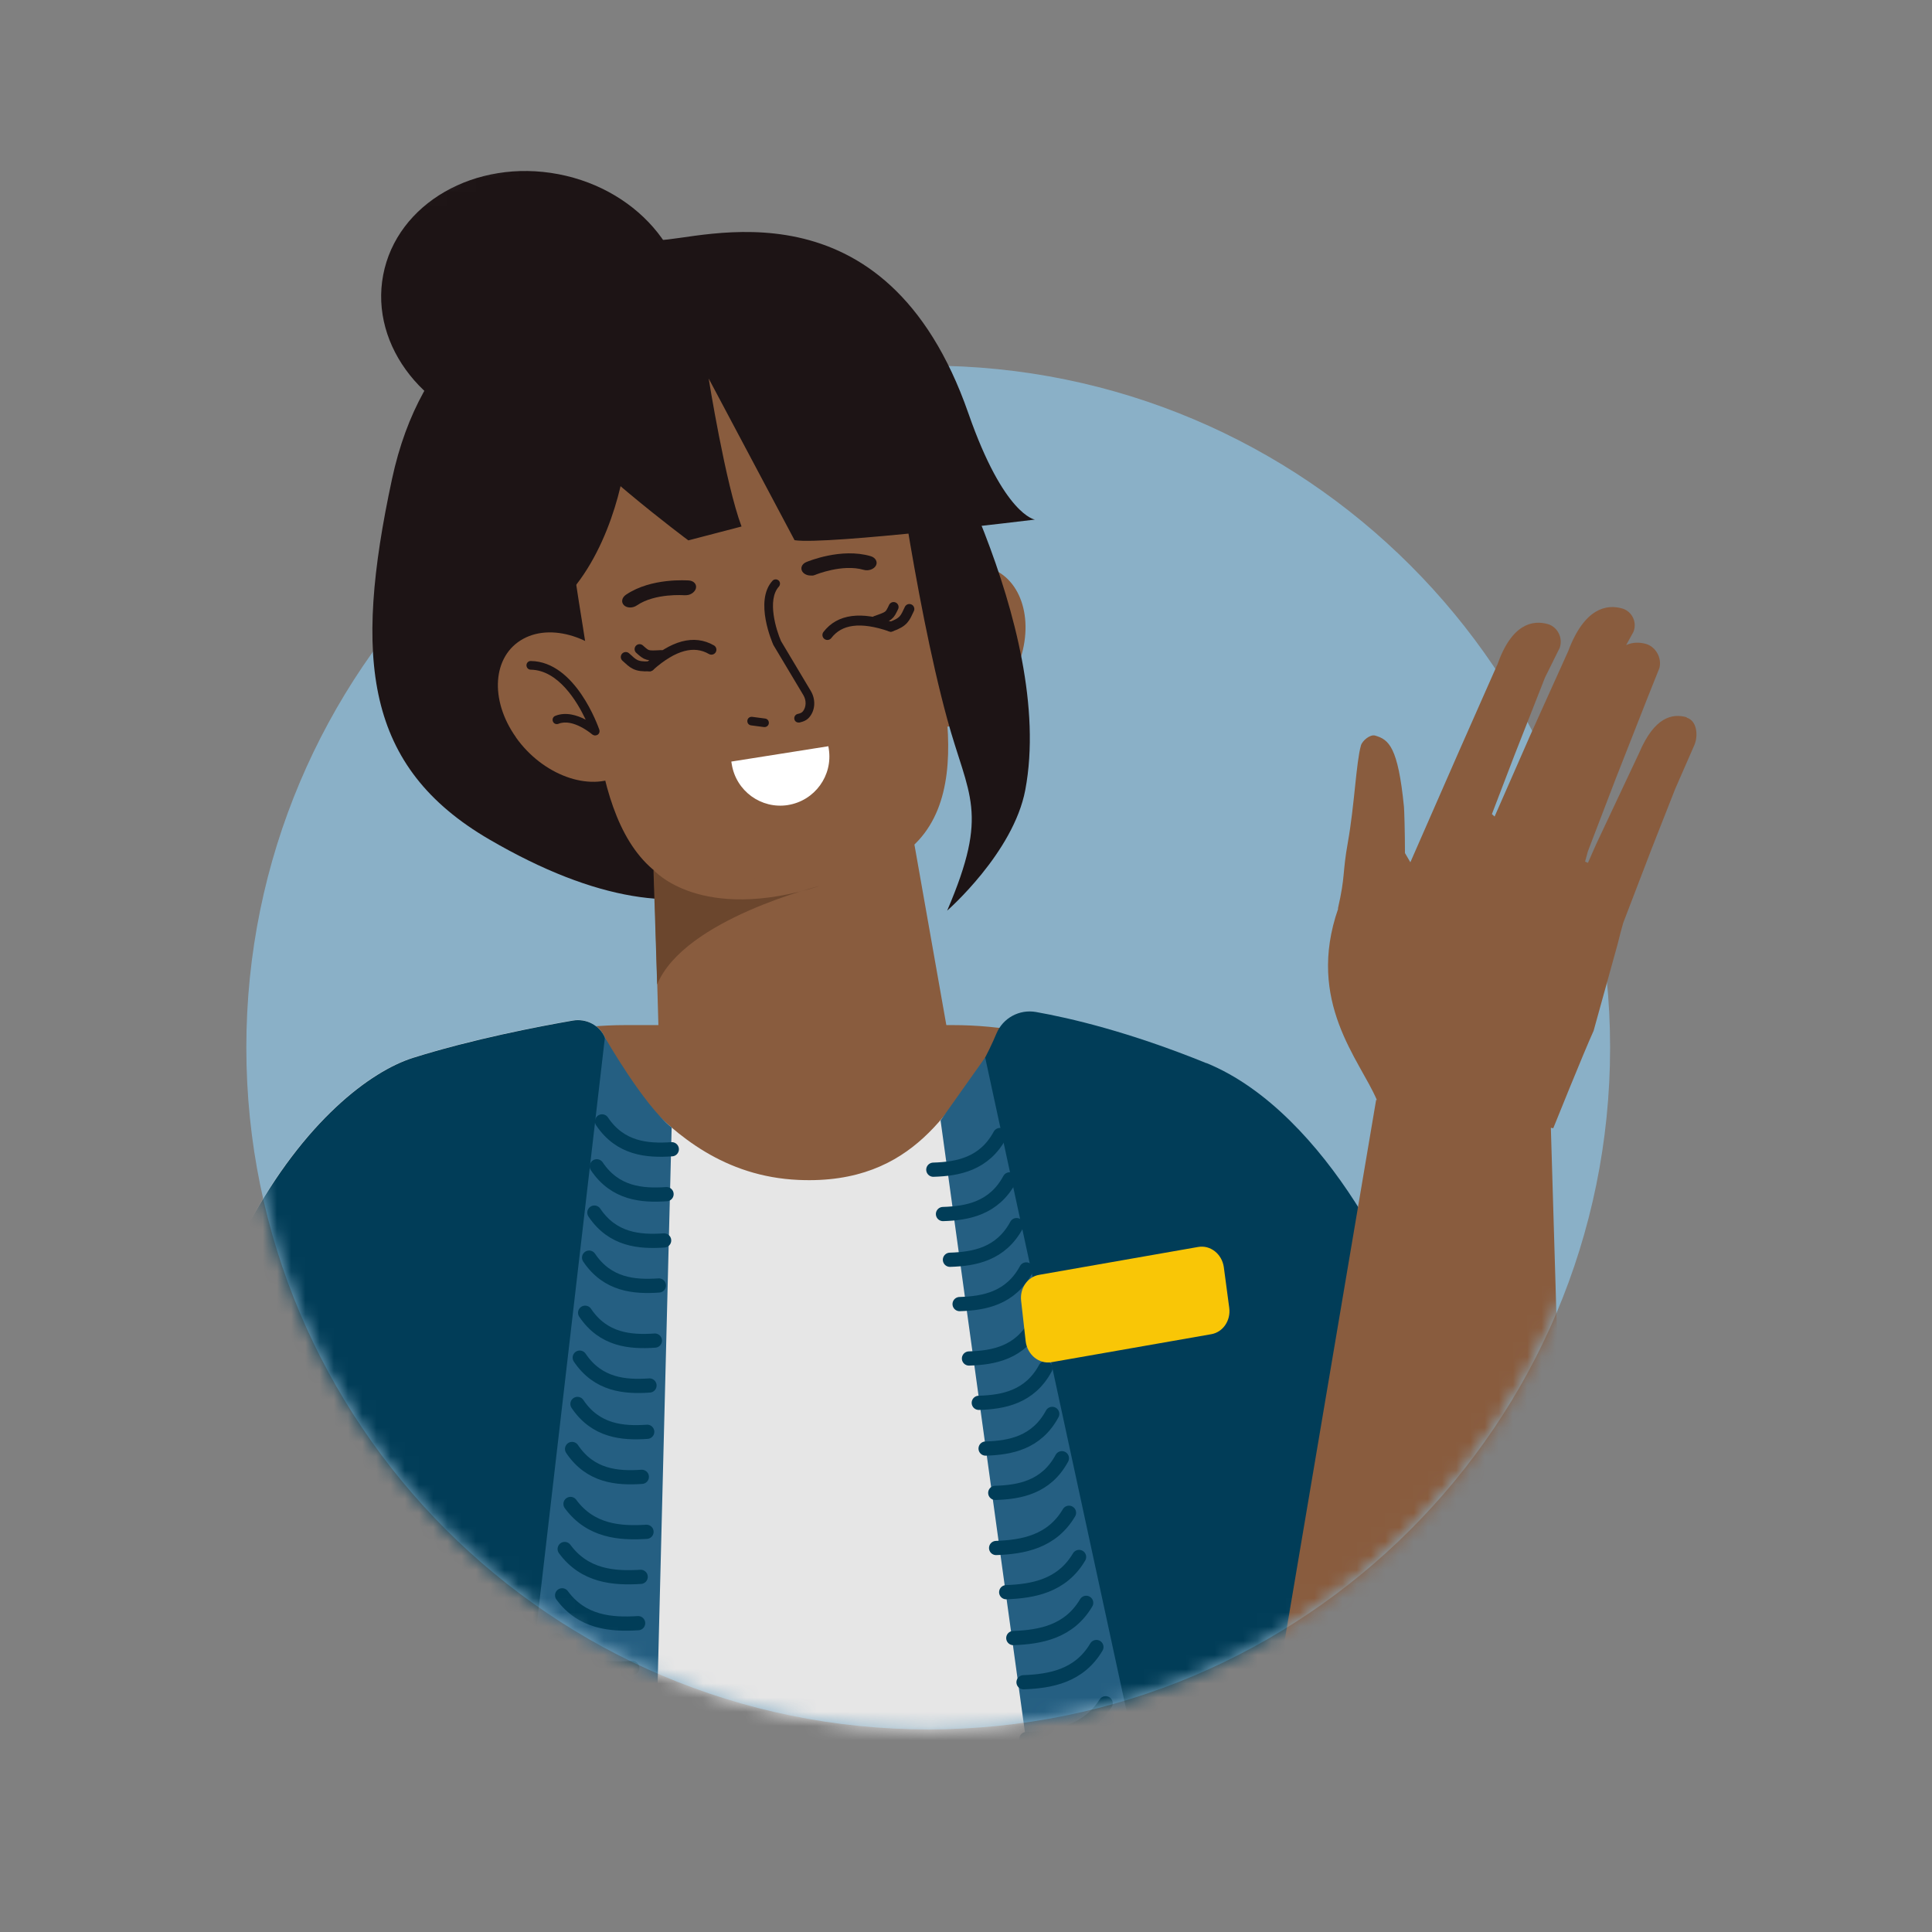 <?xml version="1.0" encoding="UTF-8" standalone="no"?>
<svg xmlns="http://www.w3.org/2000/svg" fill="none" height="136" viewBox="0 0 136 136" width="136">
<rect x="0" y="0" width="136" height="136" fill="#808080" stroke="none"/>
<g clip-path="url(#clip0_574_31840)">
<g clip-path="url(#clip1_574_31840)">
<path d="M65.34 121.74C91.85 121.74 113.34 100.25 113.34 73.74C113.34 47.231 91.85 25.74 65.34 25.74C38.83 25.74 17.34 47.231 17.34 73.74C17.34 100.25 38.83 121.74 65.34 121.74Z" fill="#8AB0C7"/>
<mask height="112" id="mask0_574_31840" maskUnits="userSpaceOnUse" style="mask-type:alpha" width="104" x="17" y="10">
<path d="M65.34 121.74C91.85 121.74 113.34 100.25 113.34 73.74C144 26 67.01 10.5 40.5 10.5C13.99 10.5 17.34 47.23 17.34 73.74C17.34 100.25 38.83 121.74 65.34 121.74Z" fill="#8AB0C7"/>
</mask>
<g mask="url(#mask0_574_31840)">
<path d="M52.01 18.44C52.01 18.44 31.664 14.732 27.593 33.731C24.866 46.431 25.71 54.009 34.455 59.097C64.935 76.85 64.654 32.747 64.654 32.747L52.02 18.435L52.01 18.44Z" fill="#1D1415"/>
<path d="M48.155 23.407C47.195 28.442 41.668 31.616 35.82 30.498C29.972 29.381 26.013 24.388 26.974 19.353C27.934 14.318 33.461 11.144 39.309 12.261C45.157 13.378 49.116 18.372 48.155 23.407Z" fill="#1D1415"/>
<path d="M59.87 76.62L46.47 76.52L45.69 48.91L62.59 49.39L66.75 72.92C67.01 75.98 62.51 76.69 59.88 76.62H59.87Z" fill="#895C3E"/>
<path d="M44.05 72.16H67.05C80.89 72.16 92.52 82.54 94.09 96.29H17.01C18.58 82.54 30.21 72.16 44.05 72.16Z" fill="#895C3E"/>
<path d="M46 61.23C46 61.23 49.25 65.04 57.76 62.35C57.76 62.35 48.15 64.691 46.26 69.3L46 61.23Z" fill="#6B462D"/>
<path d="M41.43 46.85C41.21 44.63 39.5 36.09 39.96 33.79C40.76 29.81 42.75 27.45 45.37 26.15L53.05 24.49C56.79 24.34 60.24 25.8 62.71 30.21C63.86 32.25 64.85 40.9 65.33 43.09C66.87 50.17 69.27 60.18 59.32 61.68C59.18 61.7 59.05 61.72 58.91 61.74L58.56 59.54L52.91 60.43L53.26 62.63C53.13 62.65 52.99 62.68 52.86 62.7C42.94 64.33 42.14 54.07 41.43 46.86V46.85Z" fill="#895C3E"/>
<path d="M36.32 51.91C38.2 54.56 41.48 55.76 43.64 54.58C45.8 53.4 46.03 50.3 44.15 47.64C42.27 44.99 38.99 43.79 36.83 44.97C34.67 46.15 34.44 49.25 36.32 51.9V51.91Z" fill="#895C3E"/>
<path d="M71.85 46.311C70.88 49.411 68.13 51.561 65.71 51.101C63.29 50.641 62.12 47.761 63.09 44.661C64.06 41.561 66.81 39.411 69.23 39.871C71.65 40.331 72.82 43.211 71.85 46.311Z" fill="#895C3E"/>
<path d="M84.75 75.009C79.32 72.799 75.13 71.829 72.76 71.409C71.59 71.199 70.2 73.439 69.48 74.389C66.97 77.649 64.5 83.429 56.21 83.059C50.97 82.829 47.58 79.879 45.29 77.469C43.83 75.939 43.09 74.169 42.58 73.029C42.2 72.159 41.26 71.669 40.32 71.829C37.89 72.249 33.25 73.139 29.08 74.449C23.1 76.319 10.35 88.479 10.35 120.769L26.84 137.919L35.48 142.669L41.56 142.349L100.73 139.219C104.7 128.509 99.4 95.559 99.3 93.899C99.13 91.229 93.36 78.529 84.74 75.009H84.75Z" fill="#E6E6E6"/>
<path d="M42.59 73.04C42.21 72.17 41.27 71.68 40.33 71.84C37.9 72.26 33.26 73.15 29.09 74.46C23.11 76.33 10.36 88.49 10.36 120.78L26.85 137.93L35.49 142.68C35.49 142.68 43.92 76.06 42.58 73.04H42.59Z" fill="#013D58"/>
<path d="M84.92 74.839C79.49 72.629 75.3 71.659 72.93 71.239C71.76 71.029 70.6 71.659 70.14 72.759C69.59 74.079 68.65 75.929 67.24 77.699C66.61 78.489 77.41 140.289 77.41 140.289L100.91 139.039C104.88 128.329 99.58 95.379 99.48 93.719C99.31 91.049 93.54 78.349 84.92 74.829V74.839Z" fill="#013D58"/>
<path d="M42.59 73.039C42.59 73.039 45.29 77.779 47.28 79.369L45.56 147.549L34.21 145.159L42.58 73.039H42.59Z" fill="#255F82"/>
<path d="M66.21 78.87L69.35 74.439L83.92 141.799L75.22 144.209L66.21 78.87Z" fill="#255F82"/>
<path d="M42.38 78.939C43.67 80.859 45.56 81.019 47.29 80.9" stroke="#013D58" stroke-linecap="round" stroke-linejoin="round"/>
<path d="M42.01 82.1C43.3 84.02 45.19 84.18 46.92 84.06" stroke="#013D58" stroke-linecap="round" stroke-linejoin="round"/>
<path d="M41.84 85.359C43.13 87.279 45.02 87.439 46.75 87.319" stroke="#013D58" stroke-linecap="round" stroke-linejoin="round"/>
<path d="M41.47 88.529C42.76 90.449 44.65 90.609 46.38 90.489" stroke="#013D58" stroke-linecap="round" stroke-linejoin="round"/>
<path d="M41.19 92.409C42.48 94.329 44.37 94.489 46.1 94.369" stroke="#013D58" stroke-linecap="round" stroke-linejoin="round"/>
<path d="M40.81 95.569C42.1 97.489 43.99 97.649 45.72 97.529" stroke="#013D58" stroke-linecap="round" stroke-linejoin="round"/>
<path d="M40.65 98.829C41.94 100.749 43.83 100.909 45.56 100.789" stroke="#013D58" stroke-linecap="round" stroke-linejoin="round"/>
<path d="M40.27 101.999C41.56 103.919 43.45 104.079 45.18 103.959" stroke="#013D58" stroke-linecap="round" stroke-linejoin="round"/>
<path d="M40.16 105.869C41.57 107.789 43.63 107.949 45.51 107.829" stroke="#013D58" stroke-linecap="round" stroke-linejoin="round"/>
<path d="M39.75 109.039C41.16 110.959 43.22 111.119 45.1 110.999" stroke="#013D58" stroke-linecap="round" stroke-linejoin="round"/>
<path d="M39.57 112.3C40.98 114.22 43.04 114.38 44.92 114.26" stroke="#013D58" stroke-linecap="round" stroke-linejoin="round"/>
<path d="M39.16 115.459C40.57 117.379 42.63 117.539 44.51 117.419" stroke="#013D58" stroke-linecap="round" stroke-linejoin="round"/>
<path d="M38.9 119.47C40.43 121.39 42.66 121.55 44.7 121.43" stroke="#013D58" stroke-linecap="round" stroke-linejoin="round"/>
<path d="M75.25 106.489C74.04 108.539 72.01 108.899 70.12 108.969" stroke="#013D58" stroke-linecap="round" stroke-linejoin="round"/>
<path d="M75.96 109.6C74.75 111.65 72.72 112.01 70.83 112.08" stroke="#013D58" stroke-linecap="round" stroke-linejoin="round"/>
<path d="M76.46 112.829C75.25 114.879 73.22 115.239 71.33 115.309" stroke="#013D58" stroke-linecap="round" stroke-linejoin="round"/>
<path d="M77.18 115.939C75.97 117.989 73.94 118.349 72.05 118.419" stroke="#013D58" stroke-linecap="round" stroke-linejoin="round"/>
<path d="M70.39 79.899C69.29 81.939 67.43 82.289 65.7 82.339" stroke="#013D58" stroke-linecap="round" stroke-linejoin="round"/>
<path d="M71.07 83.019C69.97 85.059 68.11 85.409 66.38 85.46" stroke="#013D58" stroke-linecap="round" stroke-linejoin="round"/>
<path d="M71.56 86.239C70.46 88.279 68.6 88.629 66.87 88.679" stroke="#013D58" stroke-linecap="round" stroke-linejoin="round"/>
<path d="M72.24 89.359C71.14 91.399 69.28 91.749 67.55 91.799" stroke="#013D58" stroke-linecap="round" stroke-linejoin="round"/>
<path d="M72.9 93.189C71.8 95.23 69.94 95.579 68.21 95.629" stroke="#013D58" stroke-linecap="round" stroke-linejoin="round"/>
<path d="M73.59 96.31C72.49 98.35 70.63 98.7 68.9 98.75" stroke="#013D58" stroke-linecap="round" stroke-linejoin="round"/>
<path d="M74.07 99.529C72.97 101.569 71.11 101.919 69.38 101.969" stroke="#013D58" stroke-linecap="round" stroke-linejoin="round"/>
<path d="M74.75 102.649C73.65 104.689 71.79 105.039 70.06 105.089" stroke="#013D58" stroke-linecap="round" stroke-linejoin="round"/>
<path d="M77.83 119.899C76.5 121.959 74.29 122.339 72.25 122.419" stroke="#013D58" stroke-linecap="round" stroke-linejoin="round"/>
<path d="M71.88 91.56L72.2 94.41C72.31 95.36 73.14 96.04 74.02 95.89L85.26 93.92C86.09 93.78 86.65 92.95 86.53 92.06L86.15 89.21C86.02 88.27 85.2 87.62 84.33 87.78L73.15 89.74C72.34 89.88 71.78 90.68 71.88 91.56V91.56Z" fill="#F9C606"/>
<path d="M118.73 50.489C117.73 50.209 116.47 50.449 115.39 52.989L112.34 59.469L111.78 60.739L111.58 60.649L111.77 59.949L111.81 59.839L113.77 54.729L115.94 49.209L116.81 47.029C117 46.329 116.56 45.529 115.87 45.329C115.45 45.209 114.95 45.189 114.47 45.409L114.98 44.489C115.26 43.809 114.89 43.029 114.18 42.829C113.11 42.529 111.54 42.769 110.39 45.839L107.71 51.779L105.21 57.479L105.02 57.309L106.59 53.209L108.76 47.689L109.79 45.609C110.04 44.919 109.65 44.129 108.95 43.929C107.9 43.639 106.41 43.879 105.39 46.829H105.38L102.68 52.939L99.28 60.699L98.9 60.049C98.9 58.589 98.85 56.959 98.83 56.799C98.41 52.539 97.75 52.059 96.8 51.779C96.44 51.679 95.89 52.149 95.8 52.479C95.46 53.689 95.35 56.669 94.88 59.299C94.48 61.539 94.72 61.599 94.18 63.959H94.2C91.91 70.529 95.74 74.629 96.92 77.429H96.87L90.43 115.499L96 115.409L110.07 109.569L109.17 79.389L109.34 79.419C109.34 79.419 111.47 74.119 112.18 72.559L113.87 66.459C113.94 66.179 114.01 65.919 114.07 65.669L114.26 64.979L114.3 64.869L116.26 59.759L117.92 55.539L119.28 52.429C119.56 51.749 119.44 50.719 118.73 50.519V50.489Z" fill="#895C3E"/>
<path d="M57.13 40.511C56.87 40.531 56.62 40.431 56.49 40.251C56.32 40.001 56.44 39.691 56.77 39.561C56.87 39.521 59.22 38.541 61.29 39.151C61.63 39.251 61.8 39.551 61.66 39.811C61.52 40.071 61.13 40.211 60.79 40.111C59.3 39.681 57.42 40.451 57.4 40.461C57.31 40.501 57.22 40.521 57.14 40.521L57.13 40.511Z" fill="#1D1415"/>
<path d="M53.82 51.181C53.82 51.181 53.79 51.181 53.78 51.181L52.87 51.061C52.7 51.041 52.59 50.891 52.61 50.721C52.63 50.551 52.78 50.441 52.95 50.461L53.86 50.581C54.03 50.601 54.14 50.751 54.12 50.921C54.1 51.071 53.97 51.181 53.82 51.181V51.181ZM56.21 50.861C56.07 50.861 55.95 50.771 55.92 50.631C55.88 50.471 55.98 50.301 56.14 50.261C56.36 50.211 56.45 50.161 56.53 50.061C56.76 49.751 56.77 49.301 56.55 48.931L54.44 45.401C54.37 45.241 53.08 42.301 54.38 40.881C54.49 40.761 54.68 40.751 54.81 40.861C54.93 40.971 54.94 41.161 54.83 41.291C53.97 42.231 54.65 44.381 54.98 45.131L57.07 48.631C57.42 49.211 57.4 49.941 57.01 50.441C56.82 50.691 56.58 50.791 56.28 50.861C56.26 50.861 56.23 50.861 56.21 50.861V50.861Z" fill="#1D1415"/>
<path d="M62.904 42.73C62.598 43.367 62.598 43.367 61.654 43.699" stroke="#1D1415" stroke-linecap="round" stroke-width="0.7"/>
<path d="M64.013 42.869C63.707 43.507 63.649 43.785 62.706 44.117" stroke="#1D1415" stroke-linecap="round" stroke-width="0.7"/>
<path d="M58.243 44.699C59.106 43.578 60.593 43.384 62.706 44.117" stroke="#1D1415" stroke-linecap="round" stroke-width="0.7"/>
<path d="M45.021 45.695C45.548 46.167 45.548 46.167 46.546 46.114" stroke="#1D1415" stroke-linecap="round" stroke-width="0.7"/>
<path d="M44.05 46.249C44.576 46.721 44.736 46.956 45.734 46.902" stroke="#1D1415" stroke-linecap="round" stroke-width="0.7"/>
<path d="M50.08 45.734C48.855 45.028 47.406 45.417 45.734 46.902" stroke="#1D1415" stroke-linecap="round" stroke-width="0.7"/>
<path d="M48.45 41.881C48.7 41.821 48.91 41.651 48.98 41.441C49.07 41.151 48.86 40.891 48.5 40.861C48.39 40.861 45.86 40.651 44.07 41.861C43.77 42.061 43.71 42.391 43.92 42.601C44.13 42.811 44.54 42.821 44.84 42.611C46.12 41.741 48.15 41.901 48.17 41.901C48.26 41.901 48.35 41.901 48.44 41.881H48.45Z" fill="#1D1415"/>
<path d="M41.89 51.771C41.82 51.771 41.75 51.741 41.69 51.701C41.68 51.691 40.33 50.531 39.31 50.951C39.15 51.011 38.98 50.941 38.92 50.781C38.86 50.631 38.93 50.451 39.09 50.391C39.84 50.091 40.64 50.351 41.23 50.661C40.62 49.371 39.3 47.171 37.36 47.141C37.19 47.141 37.06 47.001 37.06 46.831C37.06 46.661 37.2 46.521 37.37 46.531C40.52 46.571 42.12 51.171 42.19 51.371C42.23 51.501 42.19 51.641 42.07 51.721C42.02 51.751 41.96 51.771 41.9 51.771H41.89Z" fill="#1D1415"/>
<path d="M66.42 47.911C66.42 47.911 66.36 47.911 66.34 47.901C66.21 47.861 66.12 47.741 66.12 47.601C66.12 47.391 66.23 42.521 69.22 41.521C69.38 41.471 69.55 41.551 69.6 41.711C69.65 41.871 69.57 42.041 69.41 42.091C67.57 42.711 66.99 45.211 66.81 46.631C67.28 46.151 67.96 45.651 68.77 45.711C68.94 45.721 69.06 45.871 69.05 46.031C69.04 46.201 68.9 46.331 68.73 46.311C67.63 46.241 66.7 47.741 66.69 47.751C66.63 47.841 66.53 47.901 66.43 47.901L66.42 47.911Z" fill="#1D1415"/>
<path d="M55.47 56.67C53.58 56.97 51.81 55.68 51.51 53.79L51.48 53.61L58.31 52.53L58.34 52.71C58.64 54.6 57.35 56.37 55.46 56.67H55.47Z" fill="white"/>
<path d="M66.674 64.103C66.674 64.103 71.34 60.032 72.174 55.603C74.337 44.122 64.826 28.104 64.826 28.104L62.674 29.104C62.674 29.104 64.326 41.994 66.674 50.604C68.174 56.103 69.674 57.103 66.674 64.103Z" fill="#1D1415"/>
<path d="M46.358 16.904C49.27 16.904 62.318 12.317 68.168 29.095C70.675 36.287 72.852 36.576 72.852 36.576C72.852 36.576 58.181 38.378 55.932 38.026L49.886 26.645C49.886 26.645 51.068 34.051 52.199 37.062L48.456 38.039C48.456 38.039 40.922 32.466 37.179 27.898C36.697 25.488 37.418 21.627 38.143 20.667C39.589 17.774 43.446 16.904 46.358 16.904Z" fill="#1D1415"/>
<path d="M38 43.5C42 41.1 43.667 35.167 44 32.5L43.5 26.5L35 34L38 43.5Z" fill="#1D1415"/>
</g>
</g>
</g>
<defs>
<clipPath id="clip0_574_31840">
<rect fill="white" height="136" width="136"/>
</clipPath>
<clipPath id="clip1_574_31840">
<rect fill="white" height="136" width="136"/>
</clipPath>
</defs>
</svg>
